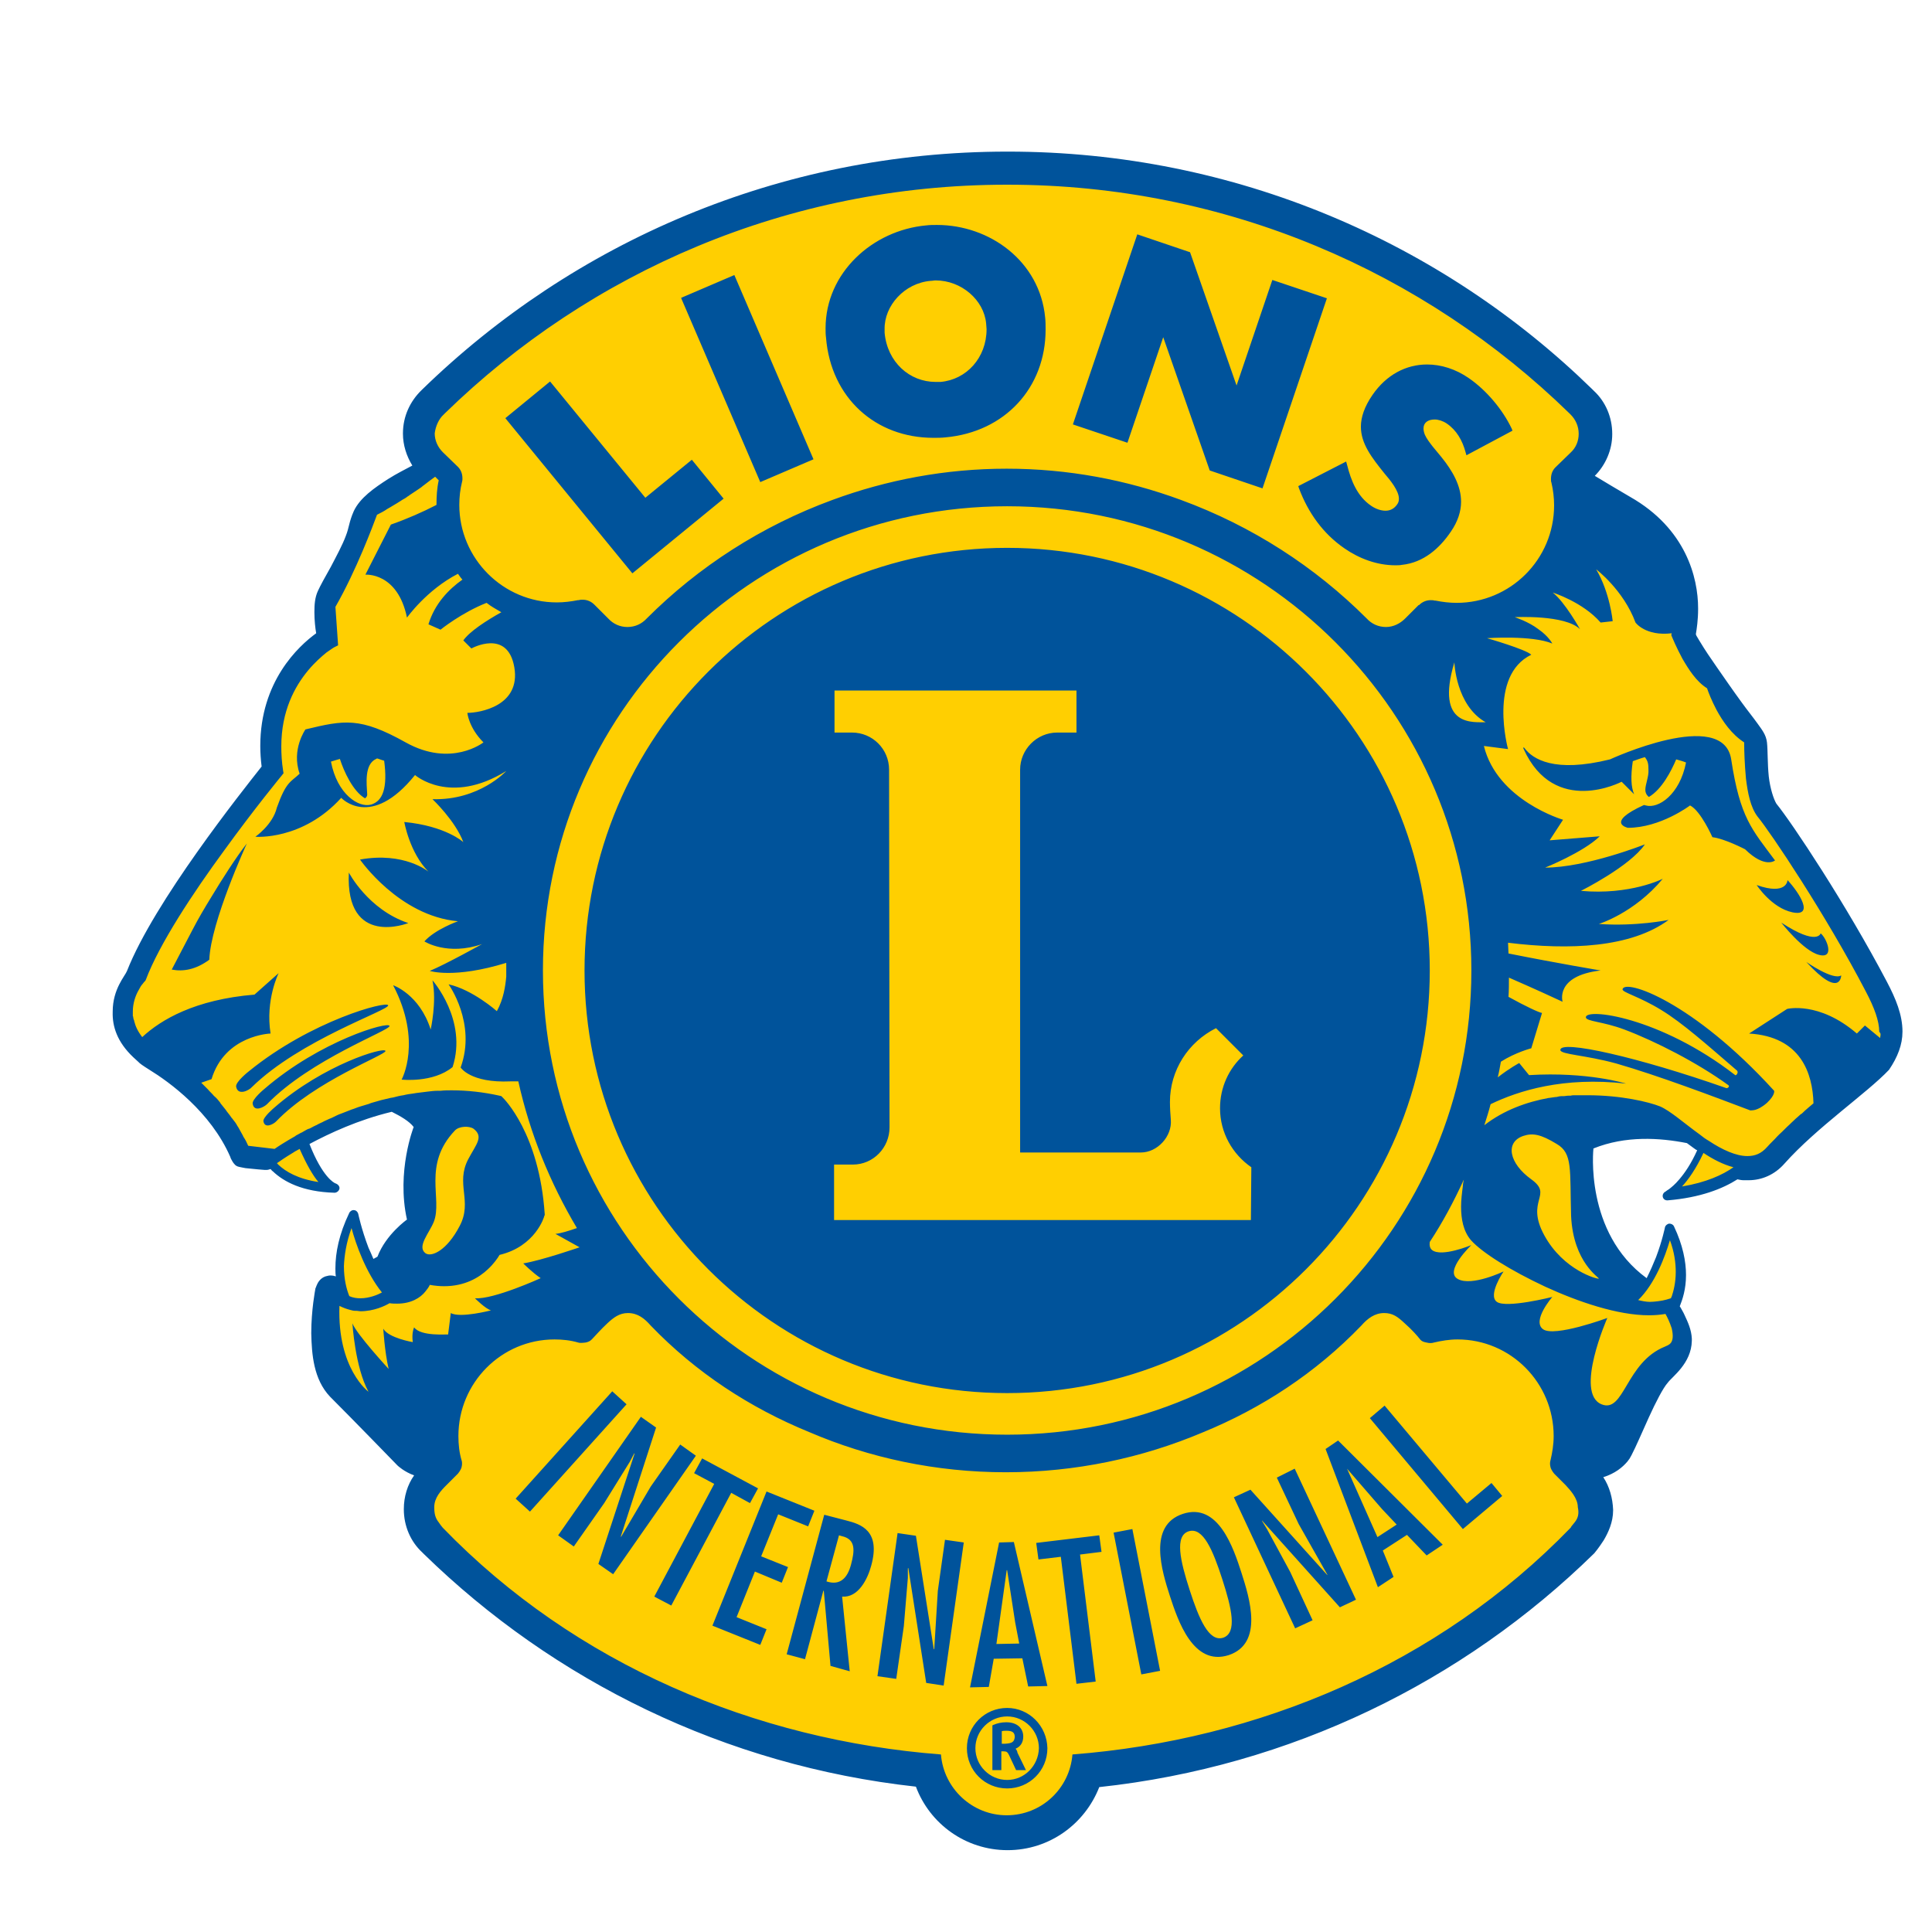 <?xml version="1.0" encoding="UTF-8"?>
<svg enable-background="new 0 0 432 432" version="1.1" viewBox="0 0 432 432" xml:space="preserve" xmlns="http://www.w3.org/2000/svg">
<style type="text/css">
	.st0{fill:none;}
	.st1{fill:#F7BC60;}
	.st2{fill:#FFFFFF;}
	.st3{fill:#FFCF01;}
	.st4{fill:#00539B;}
</style>
<path class="st3" d="m424.4 230.7c0-3.2-1.2-6.4-3-9.8l-0.4-0.9-0.5-0.9c-9-17-20.8-34.6-24.1-38.8v-0.1-0.1c-0.7-1.2-1.5-3.7-1.8-6.4-0.4-3-0.2-6-0.4-7.6-0.2-1.4-0.9-2.3-1.9-3.8-1-1.4-2.3-3-3.6-4.8-1.9-2.7-3.9-5.5-5.5-7.8-0.8-1.1-1.5-2.2-2-3s-0.8-1.2-0.9-1.4c-0.7-1.3-1.4-2.2-1.8-2.9 0-0.1-0.1-0.2-0.1-0.3l-0.1-0.3 0.1-0.3c0.2-1.1 0.5-3 0.5-5.4v-0.2-0.2c0-6.6-2.7-17-14.7-23.9-3-1.7-5.6-3.3-8-4.8l-1.1-0.7 0.9-0.9c2.2-2.2 3.6-5.3 3.6-8.5v-0.1c0-3.4-1.4-6.6-3.7-8.8l-0.4-0.4c-33.7-32.6-79.7-52.8-130.3-52.8h-0.1-0.1c-50.6 0-96.5 20.2-130.1 53l-0.1 0.1c-2.4 2.3-3.9 5.5-3.9 9v0.1 0.2c0 2.3 0.7 4.5 1.9 6.4l0.6 0.9-1 0.5c-1.5 0.8-3.4 1.8-5.3 3-3.1 2-6.1 4.2-7.4 6.8-1 2.3-0.9 3.4-1.8 5.6-0.8 2-2.1 4.6-3.4 7s-2.4 4.4-2.9 5.4c-0.6 1.3-0.7 2.8-0.7 4.4 0 1.7 0.2 3.5 0.3 4.6l0.1 0.6-0.5 0.4c-3.8 2.8-12.1 10.4-12.1 24.3 0 1.4 0.1 2.9 0.3 4.5l0.1 0.4-0.3 0.3c-4.5 5.6-24 30.2-29.9 45.4-0.3 0.9-1.1 1.7-1.8 3.2-0.7 1.4-1.3 3.2-1.4 5.6v0.1 0.3c0 2.9 0.9 5.9 4.3 9l1.2 1.1 0.2 0.2c0.2 0.1 0.3 0.2 0.5 0.4 0.3 0.2 0.8 0.6 1.5 1 4.5 2.8 13.9 9.5 18.5 20 0 0.1 0.1 0.2 0.1 0.4 0.2 0.5 0.2 0.5 0.7 1 0.4 0.3 0.2 0.1 0.5 0.2 0.4 0.1 0.7 0.1 1.3 0.2 1.5 0.2 3.7 0.4 4.2 0.4h0.3c0.2 0 0.4-0.1 0.6-0.2l0.6-0.2 1 1c2.2 2.2 6.1 4.3 13.1 4.5 0 0 0.1 0 0.1-0.1v-0.1l-1.1-0.6c-1.2-0.9-3.2-3.2-5.4-8.8l-0.3-0.8 0.8-0.4c4.5-2.4 11.1-5.4 18.7-7.3l0.3-0.1 0.3 0.2c2.1 1 4.1 2.2 5.3 3.6l0.4 0.5-0.2 0.6s-0.5 1.4-1.1 3.7-1.1 5.6-1.1 9.3c0 2.3 0.2 4.7 0.8 7.1l0.1 0.6-0.5 0.4s-0.3 0.2-0.7 0.6-1.1 0.9-1.7 1.6c-1.4 1.4-2.9 3.4-3.8 5.6l-0.1 0.3-0.3 0.2c-0.3 0.2-0.6 0.3-0.9 0.5l-1 0.5-0.4-1c-0.4-0.9-0.8-1.7-1.1-2.6-1.3-3.4-2-6.3-2.3-7.4l-0.1-0.4h-0.1c-2.3 4.6-3 8.6-3 11.9 0 0.6 0 1.2 0.1 1.8l0.1 1.6-1.5-0.6c-0.2-0.1-0.5-0.2-0.8-0.2-0.1 0-0.3 0-0.5 0.1-0.8 0.1-1.3 0.8-1.5 1.2-0.3 0.5-0.3 0.8-0.3 0.9v0.1c0 0.1-0.1 0.3-0.1 0.6-0.1 0.5-0.2 1.2-0.3 2.1-0.2 1.8-0.4 4.2-0.4 6.7 0.1 4.6 0.5 9.9 3.9 13.5 5.2 5.2 14.4 14.6 14.9 15.2l0.1 0.1c0.1 0.1 1.3 1.2 3.4 2l1.2 0.4-0.7 1.1c-1.4 2-2.1 4.4-2.2 6.9v0.1 0.1c0 3.4 1.4 6.6 3.7 8.8l0.4 0.4c28.8 28.1 67 47 109.4 51.7l0.6 0.1 0.2 0.6c3 7.9 10.6 13.5 19.6 13.5 8.9 0 16.5-5.6 19.5-13.5l0.2-0.6 0.6-0.1c42.6-4.6 81-23.5 110-51.8l0.1-0.1s1-1.1 2-2.8 2-3.8 2-6.2v-0.1c-0.1-2.4-0.7-4.8-2-6.8l-0.7-1.1 1.3-0.4c2.4-0.7 4-2 4.9-3.1 0.3-0.4 0.5-0.7 0.8-1.2 0.9-1.8 2.4-5.2 3.9-8.5s3.2-6.6 4.3-7.9c1.3-1.7 5.1-4.3 5.2-8.8v-0.4c-0.1-1.8-0.8-3.4-1.5-4.8-0.3-0.7-0.6-1.3-0.9-1.7-0.1-0.1-0.1-0.2-0.2-0.3l-0.3-0.4 0.2-0.5c0.6-1.4 1.3-3.6 1.3-6.6 0-2.9-0.6-6.4-2.6-10.4v0.1c0 0.1-0.1 0.2-0.1 0.4-0.1 0.4-0.2 0.9-0.4 1.5-0.3 1.2-0.9 2.9-1.6 4.8-0.6 1.6-1.3 3.2-2.2 4.8l-0.5 1-0.9-0.7c-11.2-8.2-12.4-21.5-12.4-27.1 0-1.7 0.1-2.8 0.1-2.8l0.1-0.6 0.6-0.2c4-1.6 8.2-2.2 12.2-2.2 3.3 0 6.5 0.4 9.3 1h0.2l0.2 0.1c0.5 0.4 1 0.7 1.4 1.1 0.2 0.2 0.5 0.4 0.8 0.5l0.7 0.5-0.8 0.6c-1.5 3.1-2.9 5.3-4.1 6.7-1 1.2-1.9 2-2.5 2.4-0.3 0.2-0.5 0.4-0.7 0.5-0.1 0-0.1 0.1-0.2 0.1h-0.1-0.1 0.1 0.1c7.2-0.6 11.9-2.5 15.1-4.6l0.4-0.2 0.4 0.1c0.4 0.1 0.8 0.2 1.3 0.2h0.9 0.1c2.6 0 5.3-1.1 7.3-3.4 7.4-8.3 18.7-15.9 23.5-21 1.7-1.8 2.6-4 2.8-6.2l0.1-0.9z"/>
<path class="st4" d="m407.1 208.7s-0.7 2.9-8.8-2.4c0 0 4.9 6.3 8.4 7.2 3.7 1 1.7-3.8 0.4-4.8zm-7.4-11.9s-0.1 3.5-6.9 1.1c0 0 3.3 5.1 8 6.1 4.9 1 1.6-4.3-1.1-7.2zm-2.8-4.4c-5.2-7-7.8-9.5-9.8-22.6-1.8-11.7-27.1 0-27.1 0-12.5 3.1-17.3-0.1-19.1-2.5 0-0.1-0.5-0.4-0.2 0.2 6.9 15.2 21.9 7.3 21.9 7.3l2.8 2.8c-0.7-1.6-0.8-4-0.3-7.4 0.6-0.2 1.6-0.6 2.7-0.9 0.7 0.9 0.8 1.5 0.8 2.9 0.1 1.4-0.7 3.2-0.7 4.4 0 1.1 0.8 1.6 0.8 1.6 2.9-1.7 5-5.8 6.1-8.4 0.7 0.2 1.5 0.4 2.2 0.7-1.4 7.2-6.2 10.4-9 9.6-0.1 0-0.3-0.1-0.4-0.1-8.8 4-3.6 5.1-3.6 5.1 7.3 0 13.9-5 13.9-5 2.4 1.2 5 7.1 5 7.1 2.7 0.3 7.3 2.7 7.3 2.7 4.5 4.4 6.7 2.5 6.7 2.5zm-310.1 32.4c-0.2-1.1-17.2 3.4-31.1 14.7 0 0-3.1 2.4-2.9 3.5 0.4 2.1 2.9 0.8 3.5 0.1 10.8-10.6 30.7-17.2 30.5-18.3zm198.7 105.6 4.9 10.4 6.4 11.3v0.1l-17.2-19.1-3.7 1.7 13.7 29.3 3.9-1.8-5-10.8-5.2-9.6-1.1-1.8v-0.1l17.4 19.4 3.6-1.7-13.7-29.3-4 2zm-238.2-129.9c-1.6 2.6-2.9 4.8-4.2 7.3-1.4 2.7-3.7 7.1-4.7 9 2.6 0.5 5.4 0 8.4-2.2 0.3-8.4 8.4-26 8.4-26-2.3 2.9-5.8 8.4-7.9 11.9zm14 47.2s-2.5 2.1-2.4 3c0.3 1.8 2.3 0.6 2.8 0.1 8.7-9.1 24.6-14.9 24.5-15.8-0.2-1-13.8 3-24.9 12.7zm108.7-139.9 11.9-5.1-17.7-41.2-11.9 5.1 0.2 0.5 17.5 40.7zm90.1-32.4 10.4 29.8 11.8 4 14.4-42.5-12.2-4.1-8 23.6-10.4-29.8-11.8-4-14.4 42.5 12.2 4.1 8-23.6zm-51.4 22.5c0.9 0 1.8 0 2.7-0.1 13.3-1.2 22.4-11.1 22.4-24.1 0-0.9 0-1.8-0.1-2.7-1.2-12.6-12.4-20.7-24.2-20.7-0.8 0-1.6 0-2.4 0.1-12 1.1-22.5 10.6-22.5 23 0 0.7 0 1.4 0.1 2.1 1.1 13.5 11.1 22.4 24 22.4zm-0.6-35.1c0.4 0 0.7-0.1 1.1-0.1 5.8 0 10.8 4.4 11.3 9.6 0 0.4 0.1 0.9 0.1 1.3 0 6.4-4.5 11.3-10.3 11.8h-1.1c-5.8 0-10.8-4.4-11.4-11v-0.8c-0.1-5.2 4.4-10.3 10.3-10.8zm82.4 46.5c2 5.3 5.3 10 10.1 13.3 3.3 2.3 7.3 3.8 11.4 3.8 0.5 0 1 0 1.5-0.1 4.8-0.5 8.4-3.7 10.9-7.4 1.6-2.3 2.3-4.6 2.3-6.7 0-3.6-1.9-6.9-4.4-10l-1.9-2.3c-0.7-0.9-1.4-1.8-1.8-2.7-0.2-0.5-0.3-1-0.3-1.4 0-1.3 1-2 2.5-2 0.8 0 1.8 0.3 2.7 0.9 2.2 1.5 3.5 3.8 4.2 6.4l0.2 0.7 10.3-5.5-0.2-0.5c-2-4.2-5.6-8.5-9.5-11.2-3-2.1-6.3-3.1-9.4-3.1-4.7 0-9.1 2.3-12.2 6.8-1.8 2.6-2.6 5-2.6 7.1 0 3.8 2.4 6.9 5.3 10.5 1.2 1.4 3.2 3.8 3.2 5.6 0 0.5-0.1 0.9-0.4 1.3-0.7 1-1.6 1.4-2.6 1.4s-2.2-0.4-3.2-1.1c-3.1-2.1-4.5-5.6-5.4-9.2l-0.2-0.7-10.7 5.5 0.2 0.6zm-149.1 18.9 20.4-16.7-7.1-8.7-10.4 8.5-21.3-26-10 8.2 0.4 0.5 28 34.2zm262.5 86.9c7.7 8.4 7.8 3 7.8 3-1.8 1.2-7.8-3-7.8-3zm21.5 15.6c0-3.8-1.5-7.4-3.5-11.2-9.1-17.3-21.2-35.5-24.7-39.8-0.6-1-1.4-3.4-1.7-6.1-0.3-2.9-0.2-5.8-0.4-7.6-0.2-1.7-1.1-2.8-2.1-4.2s-2.3-3-3.6-4.8c-1.9-2.6-3.9-5.5-5.5-7.8s-2.8-4.1-2.9-4.3c-0.8-1.3-1.5-2.4-1.7-2.8 0-0.1-0.1-0.2-0.1-0.3 0.2-1.2 0.5-3.2 0.5-5.6v-0.2c0-6.8-2.7-17.8-15.2-24.9-2.9-1.7-5.6-3.3-7.9-4.7 2.4-2.4 3.9-5.8 3.9-9.3v-0.1c0-3.7-1.5-7.2-4.1-9.6l-0.4-0.4c-33.6-32.8-79.8-53.1-130.6-53.1h-0.1-0.1c-50.9 0-97 20.3-130.8 53.2l-0.1 0.1c-2.6 2.5-4.2 5.9-4.2 9.7v0.1c0 2.5 0.8 5 2.1 7.1-1.5 0.8-3.5 1.8-5.4 3-3.1 2-6.3 4.2-7.7 7.2-1.1 2.5-1 3.6-1.8 5.6-0.7 1.9-2.1 4.5-3.3 6.8-1.3 2.3-2.4 4.3-2.9 5.4-0.7 1.5-0.8 3.1-0.8 4.8 0 1.8 0.2 3.6 0.4 4.7-4 2.9-12.5 10.8-12.5 25.2 0 1.5 0.1 3 0.3 4.6-4.5 5.7-24 30.2-30.1 45.7-0.4 1.1-3.2 4-3.2 9.1v0.1c-0.1 3.2 1 6.7 4.6 10.1l1.2 1.1 0.2 0.2c0.1 0.1 0.6 0.5 2.2 1.5 4.4 2.7 13.7 9.4 18.1 19.5 0 0.1 0.1 0.3 0.2 0.5 0.2 0.3 0.3 0.7 0.9 1.3 0.5 0.4 0.6 0.3 0.8 0.4 0.5 0.1 0.9 0.2 1.5 0.3 1.7 0.2 4.3 0.4 4.3 0.4h0.4c0.3 0 0.6-0.1 0.9-0.2 0.2 0.2 0.3 0.4 0.5 0.5 2.4 2.3 6.6 4.6 13.8 4.8 0.5 0 1-0.4 1.1-0.9s-0.3-1-0.9-1.2c-0.3-0.1-2.9-1.4-5.8-8.8 4.5-2.4 10.9-5.4 18.4-7.2 2 1 3.9 2.1 4.9 3.4 0 0-3.9 9.9-1.5 20.7 0 0-4.7 3.3-6.6 8.3-0.3 0.2-0.6 0.3-0.9 0.5-0.4-0.9-0.7-1.7-1.1-2.5-1.6-4.2-2.3-7.6-2.3-7.6-0.1-0.4-0.5-0.8-0.9-0.8-0.4-0.1-0.9 0.2-1.1 0.6-2.3 4.8-3.1 8.9-3.1 12.4 0 0.6 0 1.2 0.1 1.8-0.3-0.1-0.7-0.2-1.2-0.2-0.2 0-0.4 0-0.7 0.1-1.2 0.2-1.9 1.1-2.2 1.7s-0.4 1-0.5 1.2v0.1s-0.9 4.6-0.9 9.8c0.1 4.7 0.5 10.3 4.2 14.2 5.4 5.4 15 15.3 15 15.3l0.1 0.1c0.1 0.1 1.5 1.4 3.7 2.2-1.5 2.1-2.3 4.8-2.3 7.5v0.1c0 3.7 1.5 7.2 4.1 9.6l0.4 0.4c29 28.3 67.3 47.3 110 52 3.1 8.3 11.1 14.2 20.5 14.2s17.3-5.9 20.5-14.1c42.8-4.6 81.4-23.6 110.6-52.2l0.1-0.1c0.1-0.1 1-1.2 2.1-2.9 1-1.7 2.1-4 2.1-6.7v-0.1c-0.1-2.6-0.8-5.2-2.2-7.3 2.6-0.8 4.3-2.2 5.4-3.5 0.4-0.5 0.6-0.8 0.9-1.4 1-1.9 2.4-5.2 3.9-8.5s3.2-6.6 4.2-7.7c1-1.4 5.3-4.3 5.4-9.4v-0.5c-0.1-2-0.9-3.7-1.6-5.2-0.3-0.7-0.7-1.3-0.9-1.7-0.1-0.1-0.1-0.2-0.2-0.3 0.6-1.5 1.4-3.8 1.4-7 0-3-0.7-6.7-2.7-10.9-0.2-0.4-0.6-0.6-1.1-0.6-0.4 0.1-0.8 0.4-0.9 0.8 0 0-0.6 3-2 6.7-0.6 1.5-1.3 3.1-2.1 4.7-14-10.2-11.9-29-11.9-29 7.2-2.9 14.8-2.4 20.9-1.2 0.5 0.4 1 0.7 1.5 1.1 0.3 0.2 0.5 0.4 0.8 0.5-1.4 3.1-2.8 5.1-4 6.5-1 1.2-1.8 1.8-2.3 2.2-0.3 0.2-0.5 0.3-0.6 0.4-0.1 0-0.1 0.1-0.1 0.1-0.5 0.2-0.8 0.7-0.7 1.2s0.5 0.8 1 0.8h0.1c7.3-0.6 12.3-2.6 15.6-4.7 0.5 0.1 0.9 0.2 1.4 0.2h1 0.1c2.9 0 5.8-1.2 8-3.7 7.2-8.1 18.5-15.8 23.4-21 1.9-2.8 3-5.6 3-8.5zm-326.2-138 0.3-0.3c32.4-31.6 76.7-51.1 125.6-51.1h0.2c48.9 0 93.2 19.5 125.6 51.1l0.3 0.3c1.1 1.1 1.8 2.6 1.8 4.3 0 1.6-0.6 3.1-1.8 4.2l-3.4 3.3c-0.7 0.7-1 1.6-1 2.6 0 0.3 0 0.6 0.1 0.8 0.4 1.7 0.6 3.4 0.6 5.1 0 12.1-9.8 21.8-21.8 21.8-1.6 0-3.2-0.2-4.7-0.5h-0.2c-0.3-0.1-0.6-0.1-0.9-0.1-1 0-1.9 0.4-2.6 1.1h-0.1l-3 3c-1.1 1.1-2.6 1.9-4.3 1.9s-3.2-0.7-4.3-1.9c-11.6-11.6-25.7-20.7-41.5-26.5-12.2-4.5-25.3-7-39-7s-26.8 2.5-39 7c-15.8 5.8-29.9 14.9-41.5 26.5-1.1 1.2-2.6 1.9-4.3 1.9s-3.2-0.7-4.3-1.9l-3.1-3.1c-0.7-0.7-1.6-1.1-2.6-1.1-0.3 0-0.6 0-0.9 0.1h-0.2c-1.5 0.3-3.1 0.5-4.7 0.5-12 0-21.8-9.8-21.8-21.8 0-1.8 0.2-3.5 0.6-5.1 0.1-0.3 0.1-0.5 0.1-0.8 0-1-0.3-1.9-1-2.6l-3.4-3.3c-1.1-1.1-1.8-2.6-1.8-4.2 0.2-1.6 0.9-3.2 2-4.2zm226 55.4s0.3 9.6 7 13.4c-2.5-0.1-11.4 1.3-7-13.4zm3.8 68.9c0 28.7-11.6 54.6-30.4 73.4s-44.7 30.4-73.4 30.4-54.6-11.6-73.4-30.4-30.4-44.7-30.4-73.4 11.6-54.6 30.4-73.4 44.7-30.4 73.4-30.4 54.6 11.6 73.4 30.4 30.4 44.7 30.4 73.4zm-257.8 47.3c-4.6-0.7-7.3-2.3-9-3.9-0.2-0.2-0.1-0.2-0.3-0.3l0.6-0.4s1.1-0.8 3.1-2c0.4-0.3 0.9-0.5 1.4-0.8 1.6 3.6 3 6 4.2 7.4zm7.4 10.3c1 3.7 3.2 9.9 6.8 14.4-0.9 0.5-2.8 1.3-4.8 1.3-0.8 0-1.7-0.1-2.5-0.5-0.6-1.5-1.2-3.7-1.2-6.7 0.1-2.3 0.5-5.2 1.7-8.5zm14 22.2s-0.6 1.2-0.3 3.3c0 0-5.4-0.9-6.6-3 0 0 0.3 5.1 1.2 9 0 0-7.2-7.8-8.1-10.2 0 0 0.6 9.9 3.6 15.3 0 0-7-5.1-6.5-19.2 0.8 0.4 1.6 0.7 2.4 0.9 0.4 0.1 0.7 0.2 1.1 0.2h0.2c0.4 0 0.7 0.1 1 0.1 3 0 5.5-1.2 6.5-1.8 0.6 0.1 1.2 0.1 1.7 0.1 3.1 0 5.2-1.3 6.3-2.7 0.4-0.5 0.8-1 1-1.5 1.1 0.2 2.2 0.3 3.2 0.3 4.6 0 7.8-1.9 9.8-3.8 1.3-1.2 2.2-2.5 2.6-3.2 8-1.9 10-8.5 10-8.7l0.1-0.2v-0.2c-1.2-18.1-9.2-25.9-9.4-26.1l-0.3-0.3-0.4-0.1c-3.6-0.8-7.2-1.2-10.7-1.2-0.8 0-1.6 0-2.5 0.1h-0.6c-0.8 0-1.6 0.1-2.4 0.2l-2.4 0.3c-0.2 0-0.4 0.1-0.6 0.1-0.8 0.1-1.5 0.2-2.3 0.4-0.8 0.1-1.5 0.3-2.3 0.5-0.2 0-0.4 0.1-0.6 0.1-0.7 0.2-1.4 0.3-2.1 0.5l-2.1 0.6c-0.2 0.1-0.4 0.1-0.5 0.2-0.7 0.2-1.3 0.4-2 0.6s-1.3 0.5-2 0.7c-0.2 0.1-0.3 0.1-0.5 0.2-0.6 0.2-1.2 0.5-1.8 0.7s-1.2 0.5-1.8 0.8c-0.1 0.1-0.3 0.1-0.4 0.2-0.6 0.2-1.1 0.5-1.6 0.7-0.5 0.3-1.1 0.5-1.6 0.8-0.1 0.1-0.3 0.1-0.4 0.2-0.5 0.2-0.9 0.5-1.4 0.7h-0.1c-0.5 0.2-0.9 0.5-1.3 0.7-0.1 0.1-0.2 0.1-0.4 0.2-0.4 0.2-0.7 0.4-1.1 0.6 0 0-0.1 0-0.1 0.1-2.3 1.3-4 2.4-4.7 2.9l-5.9-0.7c-0.3-0.7-0.6-1.3-1-1.9-0.1-0.1-0.1-0.2-0.2-0.4-0.3-0.6-0.7-1.2-1-1.8-0.1-0.1-0.1-0.2-0.2-0.3-0.3-0.6-0.7-1.1-1.1-1.6 0 0 0-0.1-0.1-0.1-0.4-0.6-0.8-1.1-1.2-1.6-0.1-0.1-0.1-0.2-0.2-0.3l-1.2-1.5c0-0.1-0.1-0.1-0.1-0.2-0.4-0.5-0.8-1-1.3-1.4l-0.1-0.1c-0.4-0.5-0.9-0.9-1.3-1.4l-1.5-1.5 2.3-0.8c3-9.9 13.2-10.2 13.2-10.2-1.2-7.5 1.8-13.5 1.8-13.5l-5.4 4.8c-13.3 1.1-20.9 5.6-25.1 9.5-1-1.3-1.5-2.4-1.8-3.6 0-0.1 0-0.2-0.1-0.3 0-0.1-0.1-0.3-0.1-0.4s0-0.3-0.1-0.4v-0.3-0.7c0-1.9 0.6-3.6 1.3-4.8 0.3-0.6 0.6-1.1 0.9-1.4 0.2-0.3 0.4-0.5 0.4-0.5l0.2-0.2 0.1-0.2c3-8 10.6-19.5 17.5-28.9 6.8-9.4 12.9-16.8 12.9-16.8l0.4-0.5-0.1-0.6c-0.3-1.9-0.4-3.7-0.4-5.4 0-7.9 3-13.4 6-17 1.5-1.8 3-3.1 4.1-4 0.6-0.4 1-0.7 1.3-0.9s0.5-0.3 0.5-0.3l0.8-0.4-0.6-8.6c4.7-8.2 8.4-18.2 9.3-20.6 0.8-0.4 1.6-0.8 2.3-1.3 0.2-0.1 0.5-0.3 0.7-0.4l1.5-0.9c0.3-0.2 0.5-0.3 0.8-0.5 0.4-0.3 0.9-0.5 1.3-0.8 0.2-0.2 0.5-0.3 0.7-0.5 0.4-0.3 0.8-0.5 1.2-0.8 0.2-0.1 0.4-0.3 0.6-0.4 0.4-0.3 0.8-0.5 1.1-0.8 0.1-0.1 0.3-0.2 0.4-0.3 0.9-0.7 1.7-1.3 2.4-1.8l0.8 0.8c-0.4 1.8-0.5 3.6-0.5 5.4v0.1c-3.1 1.6-6.5 3.1-10.2 4.4l-5.7 11.2s7.2-0.6 9.3 9.6c0 0 4.4-6.2 11.4-9.8 0.3 0.4 0.6 0.9 1 1.3-3.1 2.2-6.2 5.4-7.6 10l2.7 1.2s4.7-3.8 10.3-6c1 0.8 2.1 1.4 3.3 2.1-3.4 1.9-7.1 4.3-8.5 6.3l1.8 1.8s8.1-4.5 9.6 4.2-7.8 10.2-10.5 10.2c0 0 0.3 3.3 3.6 6.6 0 0-7.2 5.7-17.4 0s-13.7-5-22.4-2.9c0 0-3.2 4.5-1.3 9.9-2 1.9-3 1.7-5.1 7.6-0.9 3.8-4.8 6.5-4.8 6.5s10.5 0.9 19.2-8.7c0 0 6.6 7.2 16.5-5.1 0 0 7.8 6.9 20.4-0.9 0 0-6 6.6-16.5 6.3 0 0 5.1 4.8 6.9 9.6 0 0-3.9-3.6-13.2-4.5 0 0 1.2 6.9 5.4 11.1 0 0-5.4-4.5-15.3-2.7 0 0 8.7 12.6 21.9 13.8 0 0-5.1 1.8-7.5 4.5 0 0 5.1 3.3 12.9 0.6 0 0-8.1 4.5-11.7 6 0 0 5.4 1.8 17.1-1.8v1.7 1.4c-0.2 2.1-0.6 5-2.1 7.7 0 0-5.4-4.8-10.8-6 0 0 6.3 8.7 2.7 18.6 0 0 2.2 3.5 11.1 3.1h1.8c2.6 11.7 7.1 22.7 13.1 32.8-2 0.7-3.7 1.2-4.8 1.3l5.4 3s-8.7 3-12.6 3.6c0 0 2.1 2.1 3.9 3.3 0 0-10.5 4.8-14.7 4.5 0 0 2.4 2.4 3.6 2.7 0 0-6.9 1.8-9 0.6l-0.6 4.8c-0.1-0.1-6.1 0.5-7.6-1.6zm9.1-44c0.9-1 3.2-1.1 4.2-0.4 2.3 1.8 0.6 3.4-1.2 6.8-2.9 5.5 1 9.4-1.9 14.9-2.9 5.6-6.4 7.1-7.7 6.1-1.9-1.5 0.9-4.5 1.9-7 2-5.1-2.6-12.7 4.7-20.4zm-17.6-83.1s0.1-0.1 0.3-0.1c0.6 0.2 1.1 0.4 1.5 0.5 0.8 6.1-0.3 9-2.9 9.8-2.8 0.8-7.6-2.3-9-9.6 0.6-0.2 1.3-0.4 2-0.6 0.9 2.8 2.9 7.2 5.6 8.8 0 0 0.6-0.3 0.5-1-0.1-2.1-0.7-6.6 2-7.8zm268 170.7c-0.2 0.3-0.8 0.9-0.9 1.2-29.6 30.6-69.9 47.5-111.4 50.7-0.6 7.6-6.9 13.6-14.7 13.6-7.7 0-14.1-6-14.7-13.6-41.5-3.2-81.8-20.1-111.4-50.7-0.2-0.2-0.7-0.9-0.9-1.2-0.8-1-1-2-1-3.4 0-2.1 1.5-3.7 2.7-4.9s2.6-2.6 2.6-2.6 0.6-0.7 0.8-1.4 0.1-1.4 0-1.6c-0.5-1.7-0.7-3.5-0.7-5.4 0-11.9 9.6-21.6 21.5-21.6 1.8 0 3.6 0.2 5.3 0.7 0.3 0.1 0.7 0.1 1.6 0 1.1-0.2 1.4-0.7 1.7-1s1.8-2 3.2-3.3 2.7-2.3 4.6-2.3c2.2 0 3.7 1.2 5.1 2.8 10.1 10.5 22.2 18.4 35.4 23.8 13.5 5.8 28.4 9 44 9s30.5-3.2 44-8.9c13.2-5.4 25.3-13.3 35.5-23.9 1.4-1.6 3-2.8 5.1-2.8 1.9 0 3 0.8 4.6 2.3 1.7 1.5 2.8 2.8 3.2 3.3s0.6 0.8 1.7 1c0.7 0.2 1.3 0.1 1.6 0 1.7-0.4 3.5-0.7 5.3-0.7 11.9 0 21.5 9.7 21.5 21.6 0 1.9-0.3 3.7-0.7 5.4-0.1 0.3-0.2 0.9 0 1.6s0.8 1.4 0.8 1.4 1.6 1.6 2.6 2.6c1 1.1 2.7 2.9 2.7 4.9 0.3 1.4 0.1 2.4-0.7 3.4zm21.3-63.1c1 2.7 1.3 5.1 1.3 7.1 0 2.4-0.5 4.3-0.9 5.5-0.1 0.1-0.1 0.3-0.2 0.4l-1 0.3c-1 0.3-2.8 0.5-3.7 0.5-0.8 0-1.8-0.2-2.6-0.4 3.8-3.7 6-9.7 7.1-13.4zm-4.7 16.8c1.3 0 2.5-0.1 3.7-0.3 0.4 0.7 0.9 1.7 1.4 3.2 0.8 3.5-0.7 3.7-1.5 4.1-8.8 3.5-9.1 15-14.2 12.9-6.1-2.5 1.3-19.3 1.3-19.3s-11.9 4.4-14.4 2.5 2.1-7.2 2.1-7.2-10.3 2.6-12.4 1.1 1.5-6.8 1.5-6.8-7.1 3.4-10.2 1.7c-3.2-1.7 3-7.6 3-7.6s-6.7 2.8-8.8 1.1c-0.5-0.4-0.6-1.1-0.5-1.8 2.9-4.4 5.4-9.1 7.6-13.9v0.1c-0.1 0.4-0.2 0.9-0.2 1.3-0.2 1.5-0.4 3.1-0.4 4.6 0 2.8 0.5 5.5 2.2 7.5 2.5 2.8 8.9 6.8 16.6 10.4 7.4 3.4 16.2 6.4 23.2 6.4zm-11.2-8.2c-0.2 0.2-7.9-1.8-12.2-9.7s2.1-8.9-2.9-12.5-5.9-8.3-1.8-9.7c2.1-0.7 3.9-0.4 7.5 1.8 3.6 2.1 2.9 5.7 3.2 16.1 0.5 10.5 6.4 13.8 6.2 14zm18.6-20.6c1.4-1.5 3.1-3.9 4.8-7.5 2.1 1.4 4.4 2.6 6.7 3.2-2.4 1.7-6.1 3.4-11.5 4.3zm44.4-33.9c0 0.2-0.1 0.5-0.1 0.7l-3.4-2.8-1.8 1.8c-8.5-7.3-15.6-5.5-15.6-5.5l-8.5 5.5c11.6 0.7 14.2 8.9 14.4 15.6-0.8 0.7-1.7 1.4-2.5 2.2-0.1 0.1-0.2 0.2-0.3 0.2-0.8 0.7-1.6 1.4-2.3 2.1l-0.2 0.2c-0.8 0.7-1.5 1.5-2.3 2.2l-0.5 0.5c-0.7 0.8-1.5 1.5-2.2 2.3-1.4 1.6-2.8 2.1-4.5 2.1-2.5 0-5.6-1.4-8.6-3.4-0.7-0.4-1.4-0.9-2-1.4-3.6-2.6-6.6-5.3-8.9-6.3-2.5-1-8.7-2.5-16.2-2.5h-1.4-0.7-0.8c-0.3 0-0.6 0-0.9 0.1h-0.5c-0.4 0-0.7 0.1-1.1 0.1h-0.4c-0.4 0-0.8 0.1-1.2 0.2h-0.2c-0.5 0.1-0.9 0.1-1.4 0.2h-0.1c-4.9 0.9-10 2.7-14.4 6.1 0.5-1.6 1-3.1 1.4-4.7 6.2-3 16.3-6.2 30.3-4.6 0 0-8.6-2.7-21.7-1.9l-2.2-2.7s-2.1 1.1-4.8 3.2c0.3-1.2 0.5-2.4 0.7-3.5 3.3-2.1 6.8-3 6.8-3l2.4-7.9c-0.7-0.1-3.5-1.4-7.5-3.6 0.1-1.4 0.1-2.8 0.1-4.3 5.5 2.4 10.1 4.5 12 5.4 0 0-1.8-5.8 8.5-7 0 0-9.6-1.6-20.6-3.8 0-0.8-0.1-1.6-0.1-2.4 13.8 1.7 27.5 1.1 35.9-5.1 0 0-7.3 1.5-15.6 0.9 0 0 7.9-2.4 14.3-10.1 0 0-7.3 3.7-18.3 2.7 0 0 11-5.5 14.3-10.4 0 0-13.1 5.2-22.3 5.2 0 0 8.5-3.4 12.2-7l-11.2 0.9 3-4.6s-14.7-4.3-17.7-16.5l5.4 0.7s-4.5-16.4 5.2-21.1c-1.2-1.2-9.9-3.7-9.9-3.7s10.1-0.7 14.6 1.2c0 0-0.8-1.6-3.1-3.2-2.2-1.7-5.3-2.7-5.3-2.7s11.3-0.6 14.6 2.7c0 0-3.4-6.1-6.1-8.2 0 0 6.7 2.1 10.7 6.7l2.7-0.3s-0.6-6.4-3.7-11.6c0 0 6.1 4.6 8.8 11.9 0 0 2.2 3.1 8.1 2.4l-0.1 0.4 0.2 0.5s0.9 2.2 2.3 4.8c1.4 2.4 3.1 5.1 5.5 6.6 0.3 0.9 1 2.7 2.1 4.8 1.4 2.6 3.4 5.5 6.2 7.3v0.2c0 1.6 0.1 4.7 0.4 7.9 0.4 3.2 1 6.4 2.6 8.5 2.9 3.5 15.3 22 24.2 39.1 1.9 3.6 3 6.6 3 9 0.3 0.3 0.3 0.5 0.3 0.7zm-195.3-108.9c-52.2 0-94.5 42.3-94.5 94.5s42.3 94.5 94.5 94.5 94.5-42.3 94.5-94.5-42.4-94.5-94.5-94.5zm54.5 150.3h-93.2v-12.4h4.2c4.6 0 8.2-3.8 8.2-8.3l-0.1-80c0-4.6-3.7-8.3-8.3-8.3h-3.9v-9.4h54.1v9.4h-4.3c-4.6 0-8.3 3.8-8.3 8.3v85.6h27c3.7 0 7-3.6 6.7-7.3-0.1-1.1-0.2-2.8-0.2-4 0-7.1 4.1-13.4 10.3-16.5l6.1 6.1c-3.2 2.9-5.2 7.1-5.2 11.8 0 5.5 2.8 10.3 7 13.2l-0.1 11.8zm-220.6-29.3s-2.8 2.3-2.6 3.3c0.3 2 2.6 0.7 3.2 0.1 9.8-10.1 27.6-16.5 27.4-17.5-0.2-1.1-15.5 3.3-28 14.1zm268.9 92.7-18.4-21.9-3.3 2.8 20.8 24.8 8.8-7.4-2.4-2.9-5.5 4.6zm-104.6 8.7-6.5 32.4 4.2-0.1 1.1-6.3 6.4-0.1 1.3 6.3 4.3-0.1-7.5-32.2-3.3 0.1zm4.5 22.6-5.1 0.1 2.3-16.5h0.1l1.8 11.7 0.9 4.7zm17.9-24.2-14.1 1.7 0.5 3.7 5-0.6 3.5 28.4 4.3-0.5-3.5-28.4 4.8-0.6-0.5-3.7zm-20.6 38.6c-5 0-9 4-9 9s4 9 9 9 9-4 9-9c-0.1-5-4.1-9-9-9zm0 16.1c-3.9 0-7.1-3.2-7.1-7.1s3.2-7.1 7.1-7.1 7.1 3.2 7.1 7.1c-0.1 3.9-3.2 7.1-7.1 7.1zm39.3-59.5c-7.9 2.6-4.7 12.8-2.9 18.4 1.8 5.5 5.2 15.7 13.1 13.2 7.9-2.6 4.7-12.8 2.9-18.4s-5.2-15.8-13.1-13.2zm9 27.7c-3.2 1-5.4-4.2-7.5-10.7s-3.4-12.1-0.2-13.1 5.4 4.2 7.5 10.7 3.4 12 0.2 13.1zm-195.5-171.1c-0.8 16.9 13.3 11.3 13.3 11.3-9-3-13.3-11.3-13.3-11.3zm218.4 128.9 11.7 30.9 3.5-2.3-2.4-5.9 5.4-3.5 4.4 4.6 3.6-2.4-23.4-23.3-2.8 1.9zm4.8 4.4 7.8 9 3.3 3.5-4.3 2.8-6.8-15.3zm-52.2 14.3 6.2 31.7 4.2-0.8-6.2-31.7-4.2 0.8zm-21.9 48.3c1-0.4 1.7-1.3 1.7-2.7 0-1.9-1.4-3.2-3.8-3.2-1 0-2 0.2-2.9 0.6l-0.2 0.1v10h2v-4.2h0.5c0.7 0 0.9 0.2 1.2 0.8l1.6 3.4h2.2l-1.9-3.9c0-0.3-0.2-0.6-0.4-0.9zm-2.3-1.1h-0.8v-2.8c0.3-0.1 0.7-0.1 1.1-0.1 1.4 0 1.8 0.5 1.8 1.4-0.1 1.1-0.6 1.4-2.1 1.5zm138-168.7c-0.1 0.7 3.7 1.6 8.6 4.6 4.8 2.9 10.5 8 16.9 13.5 0.6 0.4-0.1 1.3-0.3 1.1-16.9-13.1-33.6-15.1-33.4-12.9 0.1 0.9 3.8 0.9 8.6 2.7 6.9 2.6 16.3 7.4 23.2 12.4 0.5 0.3-0.1 0.8-0.4 0.7-19.6-6.9-37.3-10.9-37.1-8.5 0.1 1 5.6 1.1 12.5 3 9.4 2.7 21.8 7.4 30 10.5 0.2-0.1 1.4 0.3 3.7-1.7 1.9-1.8 1.6-2.7 1.6-2.7-18.2-20-33.4-25.1-33.9-22.7zm-225.9 89.9-21.6 24 3.2 2.9 21.6-24-3.2-2.9zm15.2 11.9-6.6 9.4-6.6 11.2h-0.1l7.9-24.4-3.4-2.4-18.5 26.5 3.5 2.5 6.8-9.7 5.7-9.2 1-1.9h0.1l-8.1 24.7 3.3 2.3 18.5-26.5-3.5-2.5zm-55.8-92.8c-2.5-7.9-8.4-9.9-8.4-9.9 6.6 12.6 1.9 21.1 1.9 21.1s7 0.8 11.4-2.8c3.4-10.5-4.5-19.4-4.5-19.4 1 4.8-0.4 11-0.4 11zm113.4 125.5-0.8 13-0.1 0.1-4-25.4-4.1-0.6-4.5 32 4.2 0.6 1.7-11.8 0.9-10.8v-2.1l0.1-0.1 4 25.7 3.9 0.6 4.5-32-4.2-0.6-1.6 11.4zm-20.4-15.7-5-1.3-8.4 31.2 4.1 1.1 4.1-15.3h0.1l1.5 16.8 4.3 1.2-1.7-16.7c3.6 0.3 5.7-3.9 6.5-6.9 2.2-7.9-2.4-9.3-5.5-10.1zm1 9.8c-0.8 3.1-2.5 4.8-5.5 3.8l2.8-10.3 0.7 0.2c3.1 0.7 2.8 3.3 2 6.3zm-15.5 4.1 1.4-3.5-6-2.4 3.8-9.4 6.7 2.7 1.4-3.5-10.7-4.3-12.1 30 10.7 4.3 1.4-3.5-6.7-2.7 4.1-10.2 6 2.5zm-7.1-17.8 1.8-3.3-12.5-6.7-1.8 3.3 4.5 2.4-13.4 25.2 3.8 2 13.4-25.2 4.2 2.3z"/>
</svg>
